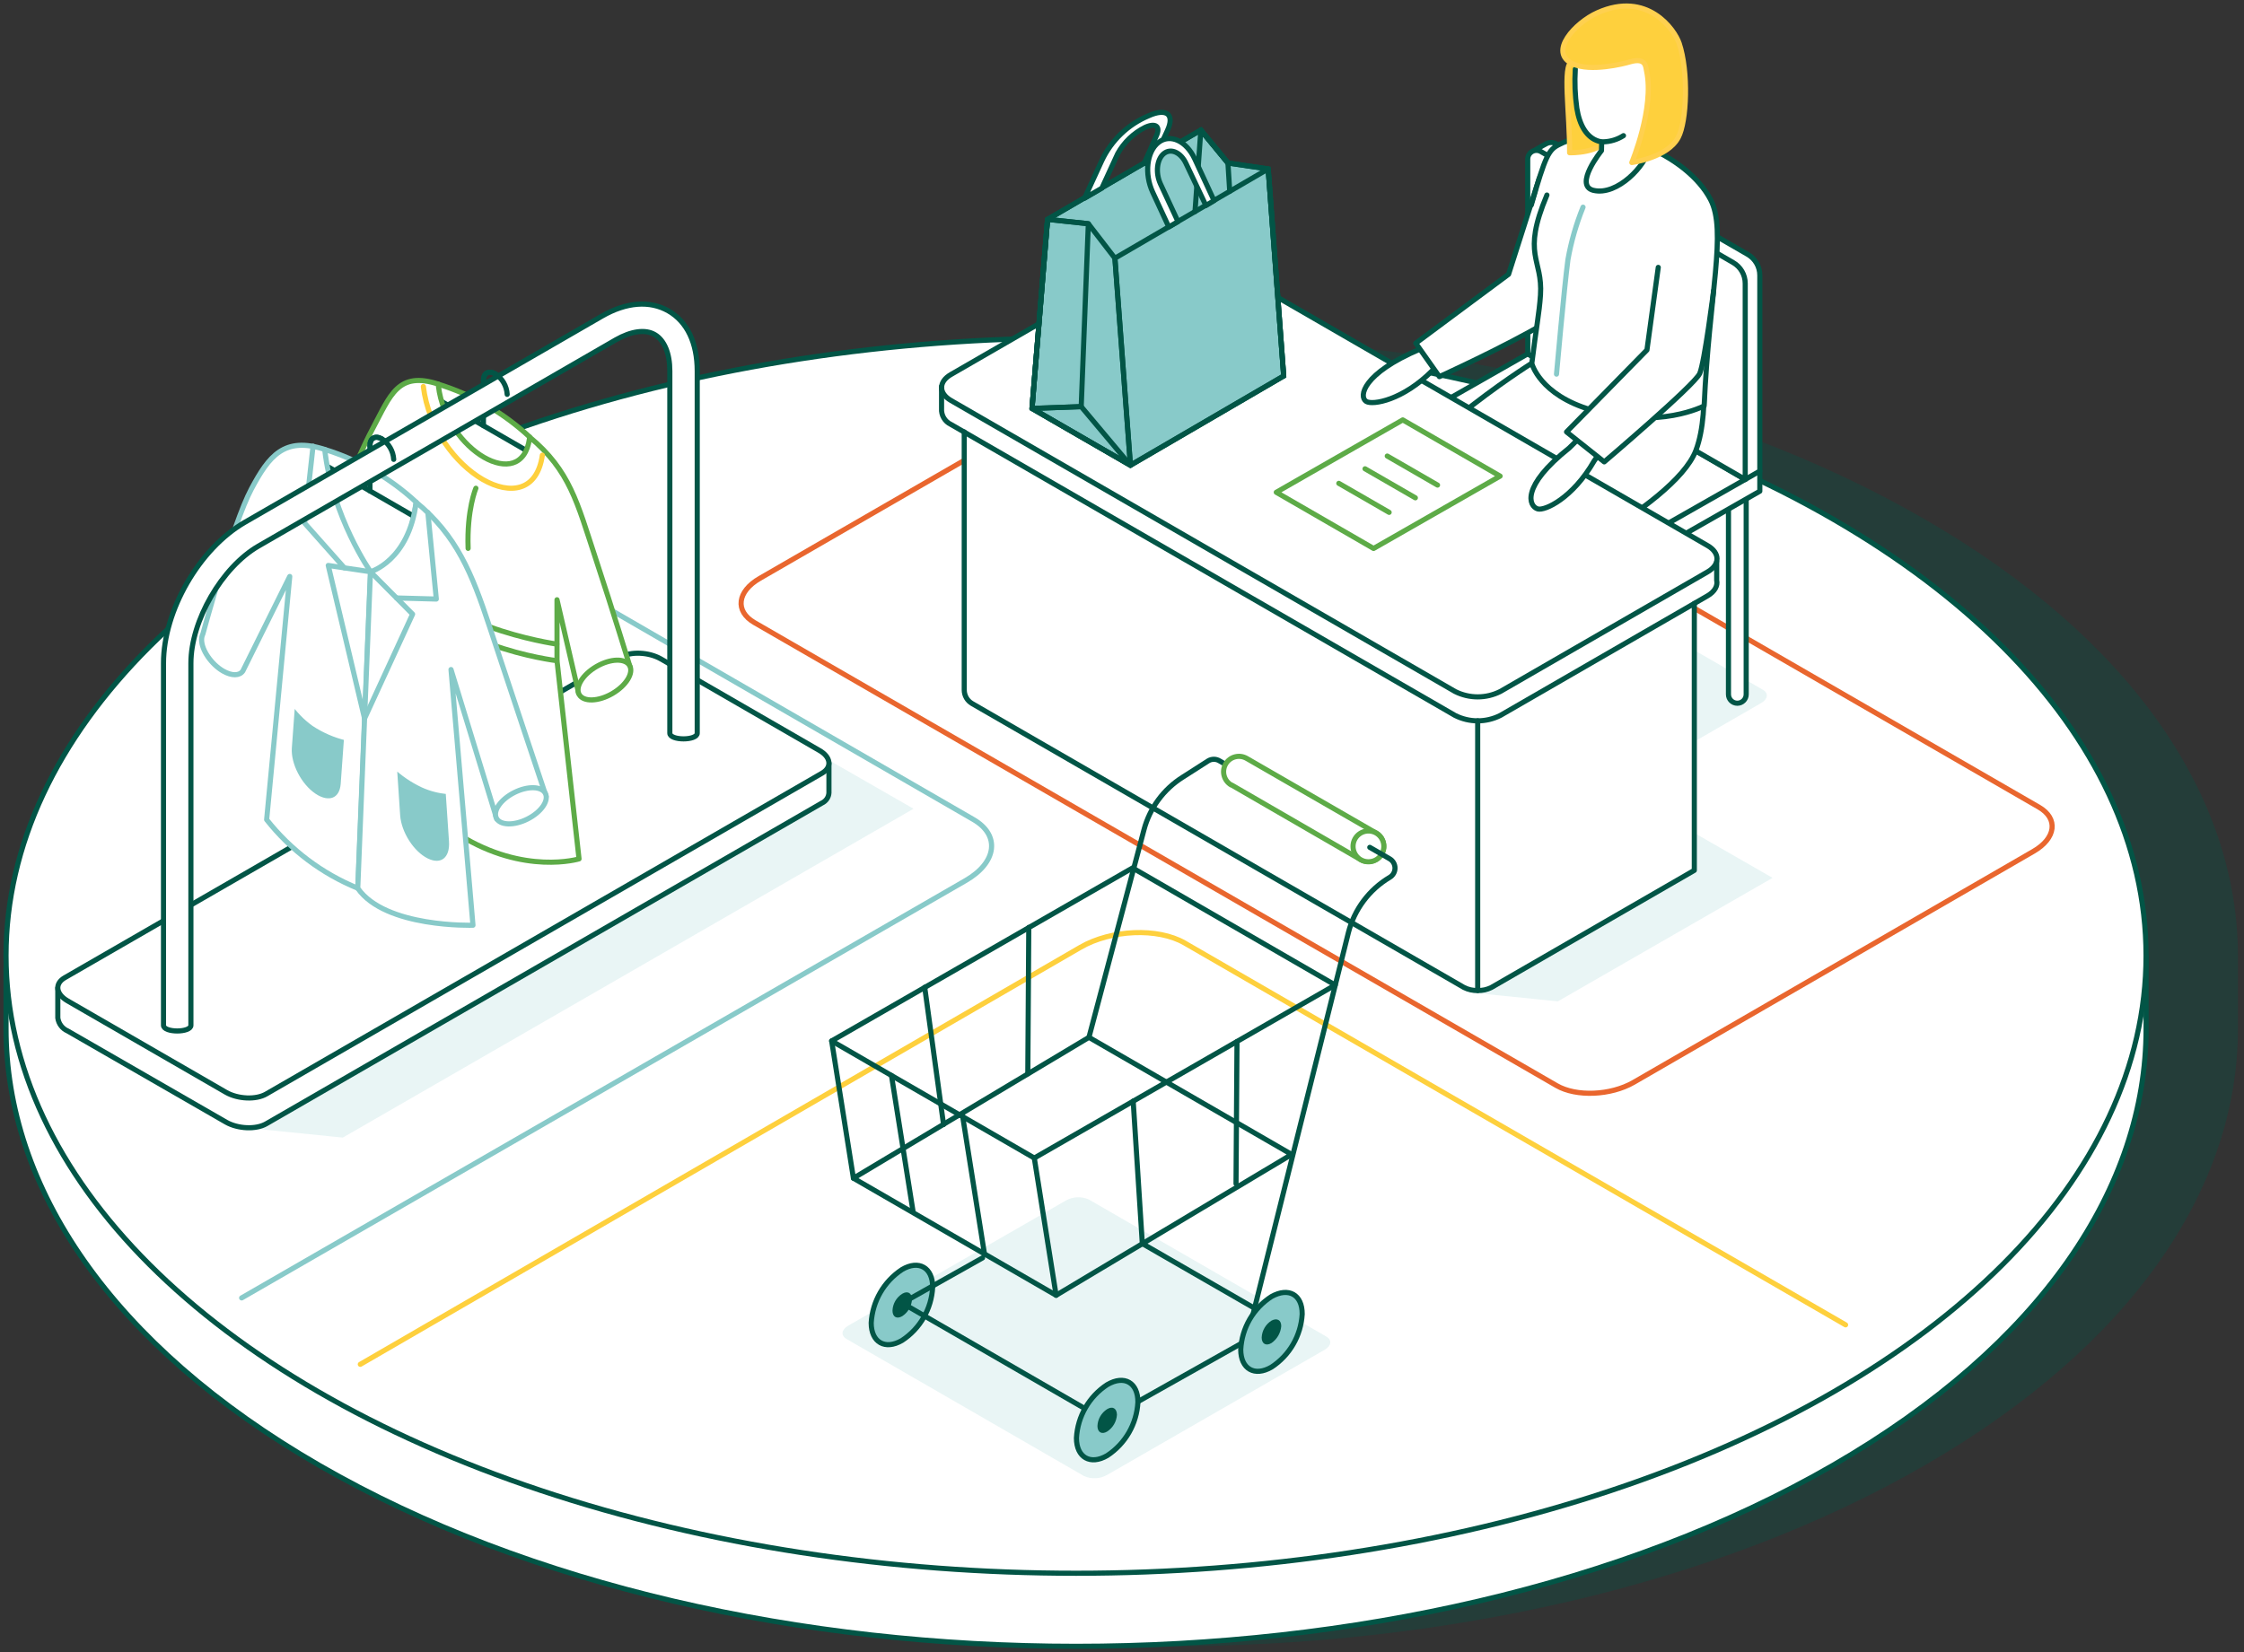 <?xml version="1.0" encoding="UTF-8"?> <svg xmlns="http://www.w3.org/2000/svg" xmlns:xlink="http://www.w3.org/1999/xlink" width="372px" height="274px" viewBox="0 0 372 274" version="1.1"><rect x="0" y="0" width="372" height="274" fill="#333333" stroke="none"/><title>MT_Aislelabs</title><g id="Overview-Page" stroke="none" stroke-width="1" fill="none" fill-rule="evenodd"><g id="Desktop---MT---Overview_2" transform="translate(-726, -3336)"><g id="MT_Aislelabs" transform="translate(727, 3337)"><g id="Group" transform="translate(0, 55.054)" fill-rule="nonzero"><path d="M318.002,30.004 C248.727,-10.001 136.419,-10.001 67.144,30.004 C31.598,50.515 14.339,77.547 15.23,104.469 C15.23,104.469 15.23,114.53 15.23,114.53 C15.23,140.738 32.549,166.947 67.186,186.949 C136.461,226.945 248.769,226.945 318.044,186.949 C352.681,166.947 370,140.738 370,114.53 L370,102.415 C369.958,76.197 352.639,49.989 318.002,30.004 Z" id="Path" fill="#025546" opacity="0.3"></path><g fill="#FFFFFF" stroke="#025546" stroke-linecap="round" stroke-linejoin="round" stroke-width="0.85"><path d="M0,104.469 L0,114.53 C0,140.738 17.319,166.947 51.956,186.949 C121.231,226.945 233.539,226.945 302.814,186.949 C337.451,166.947 354.77,140.738 354.77,114.53 L354.77,102.415 L0,104.469 Z" id="Path"></path><ellipse id="Oval" cx="177.381" cy="102.415" rx="177.381" ry="102.415"></ellipse></g></g><path d="M124.049,102.232 L257.055,179.024 C260.307,180.9 265.986,180.671 269.789,178.498 L336.093,140.174 C339.845,138.009 340.253,134.732 337.001,132.847 L204.021,56.055 C200.769,54.179 195.09,54.417 191.337,56.582 L124.958,94.906 C121.205,97.07 120.798,100.339 124.049,102.232 Z" id="Path" stroke="#E9662E" stroke-width="0.85" stroke-linecap="round" stroke-linejoin="round"></path><path d="M39.06,214.224 L159.094,145.005 C164.281,142.008 164.842,137.474 160.351,134.885 L72.917,84.353" id="Path" stroke="#88CAC9" stroke-width="0.85" stroke-linecap="round" stroke-linejoin="round"></path><g id="Group" transform="translate(155.08, 0)"><path d="M112.35,127.125 L72.992,104.397 C72.016,103.837 72.143,102.852 73.264,102.207 L93.002,90.813 C94.171,90.165 95.577,90.105 96.797,90.652 L136.163,113.38 C137.131,113.94 137.012,114.925 135.891,115.57 L116.153,126.964 C114.982,127.615 113.572,127.675 112.35,127.125 Z" id="Path" fill="#E9F5F5" fill-rule="nonzero"></path><path d="M111.951,89.769 L111.951,124.519 C111.951,125.33 112.608,125.987 113.419,125.987 C114.23,125.987 114.888,125.33 114.888,124.519 L114.888,89.769 L111.951,89.769 Z" id="Path" stroke="#025546" stroke-width="0.85" fill="#FFFFFF" fill-rule="nonzero" stroke-linecap="round" stroke-linejoin="round"></path><g transform="translate(69.12, 22.631)" fill-rule="nonzero" id="Path"><path d="M61.338,56.755 L61.338,91.512 C61.338,92.324 61.996,92.981 62.807,92.981 C63.618,92.981 64.275,92.324 64.275,91.512 L64.275,56.755 L61.338,56.755 Z" stroke="#025546" stroke-width="0.85" fill="#FFFFFF" stroke-linecap="round" stroke-linejoin="round"></path><g transform="translate(2.251, 0)" fill="#FFFFFF" stroke="#025546" stroke-linecap="round" stroke-linejoin="round" stroke-width="0.85"><polygon points="0 52.391 25.817 37.686 64.283 54.488 64.283 57.824 36.047 73.938"></polygon><path d="M28.228,33.67 L61.863,55.872 L64.283,54.488 L64.283,22.022 C64.282,20.594 63.522,19.275 62.288,18.558 L30.41,0.16 C29.906,-0.075 29.32,-0.05 28.839,0.228 C28.44,0.415 26.36,1.655 26.36,1.655 L28.228,33.67 Z"></path><polygon points="0 49.759 25.808 35.046 61.863 55.872 36.047 70.568"></polygon><path d="M25.817,35.046 L61.863,55.872 L61.863,23.372 C61.863,21.942 61.099,20.621 59.86,19.908 L27.99,1.502 C27.539,1.24 26.983,1.239 26.532,1.501 C26.081,1.762 25.805,2.245 25.808,2.767 L25.817,35.046 Z"></path></g><g transform="translate(0, 81.63)"><path d="M11.386,22.498 C10.919,21.811 8.372,21.573 7.777,21.743 C6.309,22.159 5.536,24.502 5.052,25.572 C3.889,28.086 2.304,30.383 0.366,32.364 C0.143,32.569 0.012,32.855 0.001,33.158 C-0.01,33.461 0.1,33.756 0.307,33.977 C0.689,34.342 3.074,36.006 3.703,35.811 C5.536,35.233 11.547,29.401 12.319,28.093 C12.464,27.83 12.566,24.307 11.386,22.498 Z" fill="#025546"></path><path d="M22.753,28.832 C22.295,28.144 19.739,27.907 19.145,28.068 C17.676,28.484 16.912,30.827 16.428,31.897 C15.262,34.41 13.677,36.706 11.742,38.689 C11.519,38.896 11.387,39.183 11.376,39.487 C11.365,39.791 11.475,40.088 11.683,40.31 C12.056,40.675 14.442,42.339 15.078,42.144 C16.904,41.567 22.923,35.734 23.687,34.418 C23.857,34.164 23.984,30.64 22.753,28.832 Z" fill="#025546"></path><path d="M3.456,0.424 C3.456,0.424 6.003,17.914 6.53,23.628 C6.716,25.495 9.289,25.945 10.647,24.621 C12.235,23.084 10.868,0 10.868,0 L3.456,0.424 Z" stroke="#025546" stroke-width="0.85" fill="#FFFFFF" stroke-linecap="round" stroke-linejoin="round"></path><path d="M14.552,2.131 C14.552,2.131 18.143,24.689 18.508,30.038 C18.653,31.982 22.753,31.353 22.906,29.605 C23.823,16.87 22.906,0.408 22.906,0.408 L14.552,2.131 Z" stroke="#025546" stroke-width="0.85" fill="#FFFFFF" stroke-linecap="round" stroke-linejoin="round"></path></g><path d="M55.93,51.075 C58.587,44.113 56.558,31.548 56.558,31.548 C56.558,31.548 30.394,31.013 28.696,36.625 C28.696,36.625 5.604,51.109 1.308,63.147 C-0.95,69.498 2.259,85.68 4.475,100.376 C4.653,101.266 5.179,102.047 5.937,102.547 C6.694,103.046 7.62,103.221 8.508,103.033 C11.802,102.566 11.827,100.767 11.827,100.767 L13.525,88.668 C13.525,88.668 14.586,95.723 15.664,101.293 C16.301,104.536 16.293,106.888 17.473,107.236 C22.15,108.628 24.918,106.794 24.587,102.711 C23.967,95.01 25.3,73.284 25.3,73.284 C25.3,73.284 52.288,60.6 55.93,51.075 Z" stroke="#025546" stroke-width="0.85" fill="#FFFFFF" stroke-linecap="round" stroke-linejoin="round"></path></g><path d="M34.416,119.739 C34.372,120.323 34.66,120.882 35.159,121.187 C35.659,121.492 36.288,121.492 36.787,121.187 C37.287,120.882 37.574,120.323 37.531,119.739 L37.531,85.668 L34.416,83.359 L34.416,119.739 Z" id="Path" stroke="#025546" stroke-width="0.85" fill="#FFFFFF" fill-rule="nonzero" stroke-linecap="round" stroke-linejoin="round"></path><polygon id="Path" fill="#E9F5F5" fill-rule="nonzero" points="123.165 136.184 123.148 143.638 88.188 163.632 102.171 165.05 137.767 144.572"></polygon><path d="M3.768,70.624 L3.768,113.227 C3.765,114.249 4.309,115.195 5.195,115.706 L86.618,162.715 C87.321,163.065 88.099,163.237 88.885,163.216 C89.67,163.239 90.449,163.067 91.151,162.715 L124.795,143.29 L124.795,99.066 L3.768,70.624 Z" id="Path" fill="#FFFFFF" fill-rule="nonzero"></path><path d="M128.505,92.019 C128.751,91.068 128.259,90.066 127.003,89.336 L43.482,41.096 C41.12,39.891 38.323,39.891 35.961,41.096 L1.612,60.929 C0.792,61.302 0.212,62.06 0.067,62.949 C0.067,62.949 0.067,66.583 0.067,66.583 C-0.016,67.708 0.606,68.766 1.629,69.24 L85.183,117.489 C87.548,118.686 90.34,118.686 92.705,117.489 L127.062,97.656 C128.276,96.952 128.76,95.958 128.565,95.109 L128.505,92.019 Z" id="Path" fill="#FFFFFF" fill-rule="nonzero"></path><path d="M1.57,65.411 L85.124,113.66 C87.488,114.857 90.281,114.857 92.645,113.66 L127.003,93.827 C129.074,92.622 129.074,90.678 127.003,89.48 L43.482,41.24 C41.12,40.035 38.323,40.035 35.961,41.24 L1.612,61.073 C-0.51,62.27 -0.51,64.214 1.57,65.411 Z" id="Path" stroke="#025546" stroke-width="0.85" stroke-linecap="round" stroke-linejoin="round"></path><path d="M0.007,63.085 L0.007,66.727 C-0.076,67.852 0.546,68.911 1.57,69.385 L85.124,117.633 C87.488,118.83 90.281,118.83 92.645,117.633 L127.003,97.792 C128.217,97.087 128.701,96.094 128.505,95.245 L128.505,92.197" id="Path" stroke="#025546" stroke-width="0.85" stroke-linecap="round" stroke-linejoin="round"></path><path d="M124.795,99.066 L124.795,143.324 L91.151,162.749 C90.449,163.101 89.67,163.273 88.885,163.25 C88.099,163.271 87.321,163.099 86.618,162.749 L5.067,115.664 C4.263,115.199 3.768,114.342 3.768,113.414 L3.768,70.624" id="Path" stroke="#025546" stroke-width="0.85" stroke-linecap="round" stroke-linejoin="round"></path><line x1="88.885" y1="163.25" x2="88.885" y2="118.533" id="Path" stroke="#025546" stroke-width="0.85" stroke-linecap="round" stroke-linejoin="round"></line><g transform="translate(69.92, 0)" id="Path"><path d="M12.164,54.493 C10.365,55.979 10.144,56.573 9.388,56.896 C-0.094,60.937 -0.799,64.775 0.491,65.573 C1.544,66.209 6.553,65.403 11.528,60.377 C12.065,59.912 12.648,59.502 13.268,59.154 L12.164,54.493 Z" stroke="#025546" stroke-width="0.85" fill="#FFFFFF" fill-rule="nonzero" stroke-linecap="round" stroke-linejoin="round"></path><path d="M30.188,52.532 C23.6,56.463 12.614,61.455 12.614,61.455 L8.701,55.911 L24.084,44.484 L29.177,28.539 C29.177,28.539 34.865,49.747 30.188,52.532 Z" stroke="#025546" stroke-width="0.85" fill="#FFFFFF" fill-rule="nonzero" stroke-linecap="round" stroke-linejoin="round"></path><path d="M27.896,59.256 C27.896,59.256 29.152,64.469 37.828,66.999 C49.026,70.276 56.463,66.303 56.463,66.303 C57.312,47.744 60.241,37.318 57.533,32.105 C53.653,24.634 40.553,19.319 32.403,22.979 C26.962,25.415 29.008,43.499 29.144,50.223 C29.237,53.245 28.617,53.644 27.896,59.256 Z" fill="#FFFFFF" fill-rule="nonzero"></path><path d="M30.442,31.341 C26.198,41.427 29.78,41.835 29.373,47.939 C29.169,50.961 28.626,53.619 27.938,59.256 C27.938,59.256 29.194,64.469 37.871,66.999 C49.068,70.276 56.505,66.303 56.505,66.303 C57.354,47.744 60.283,37.318 57.575,32.105 C53.695,24.634 40.367,18.81 32.446,22.979 C30.748,23.828 30.205,24.744 27.853,32.997" stroke="#025546" stroke-width="0.85" stroke-linecap="round" stroke-linejoin="round"></path><path d="M37.234,69.614 C36.358,70.959 35.32,72.19 34.144,73.282 C26.079,79.692 27.446,82.969 28.923,83.393 C30.103,83.724 34.713,81.619 38.261,75.447 C38.653,74.855 39.105,74.306 39.611,73.808 L37.234,69.614 Z" stroke="#025546" stroke-width="0.85" fill="#FFFFFF" fill-rule="nonzero" stroke-linecap="round" stroke-linejoin="round"></path><path d="M55.597,44.39 L49.578,42.268 L47.031,57.015 L33.702,70.599 L39.951,75.591 C39.951,75.591 50.987,66.965 55.775,60.946 C56.599,59.893 56.217,49.077 55.597,44.39 Z" fill="#FFFFFF" fill-rule="nonzero"></path><path d="M58.076,47.2 C58.076,47.2 56.556,59.188 55.767,60.946 C54.918,62.856 39.942,75.591 39.942,75.591 L33.694,70.624 L47.022,57.04 L48.899,43.337" stroke="#025546" stroke-width="0.85" stroke-linecap="round" stroke-linejoin="round"></path><path d="M34.203,24.328 C34.203,24.328 39.501,24.515 40.876,21.586 C43.16,16.713 40.825,13.164 39.815,11.398 C38.89,9.785 37.268,8.265 34.568,9.267 C32.989,9.853 34.237,17.766 34.203,24.328 Z" stroke="#FFD04F" stroke-width="0.85" fill="#FED03D" fill-rule="nonzero" stroke-linecap="round" stroke-linejoin="round"></path><path d="M39.679,16.492 L47.498,16.535 L47.235,23.895 C46.87,26.273 42.183,31.536 38.125,30.56 C34.865,29.711 39.484,23.98 39.484,23.98 L39.679,16.492 Z" stroke="#025546" stroke-width="0.85" fill="#FFFFFF" fill-rule="nonzero" stroke-linecap="round" stroke-linejoin="round"></path><path d="M35.146,10.473 L42.786,5.243 L49.009,11.424 L46.938,19.065 C45.571,21.688 41.666,22.461 39.764,22.571 C37.531,22.707 35.358,19.285 35.214,16.849 C35.061,14.727 35.039,12.598 35.146,10.473 L35.146,10.473 Z" fill="#FFFFFF" fill-rule="nonzero"></path><path d="M35.146,10.473 C35.013,12.635 35.098,14.805 35.4,16.951 C35.859,19.795 37.03,21.807 39,22.41 C39.24,22.48 39.488,22.517 39.738,22.52 C40.944,22.5 42.12,22.144 43.134,21.493" stroke="#025546" stroke-width="0.85" stroke-linecap="round" stroke-linejoin="round"></path><path d="M52.371,6.202 C51.598,3.885 47.056,-2.568 38.839,1.108 C35.163,2.747 30.553,7.671 34.755,9.598 C37.65,10.94 43.109,9.598 44.229,9.25 C46.87,8.495 46.819,10.099 46.955,10.753 C48.296,16.917 44.51,25.95 44.51,25.95 C44.51,25.95 50.452,25.16 52.218,21.781 C53.627,19.133 53.941,10.906 52.371,6.202 Z" stroke="#FFD04F" stroke-width="0.85" fill="#FED03D" fill-rule="nonzero" stroke-linecap="round" stroke-linejoin="round"></path></g><path d="M106.348,33.353 C105.209,36.164 104.37,39.086 103.843,42.072 C103.198,46.963 101.95,61.039 101.95,61.039" id="Path" stroke="#88CAC9" stroke-width="0.85" stroke-linecap="round" stroke-linejoin="round"></path><g transform="translate(15, 17.629)" id="Path"><g transform="translate(0, 2.939)" stroke-width="0.85"><polygon stroke="#025546" fill="#88CAC9" fill-rule="nonzero" points="27.99 0 2.581 14.807 0 46.16 16.317 55.584 41.726 40.777 39.154 6.444 32.481 5.459"></polygon><g stroke-linecap="round" stroke-linejoin="round"><polyline stroke="#025546" points="27.022 13.516 27.99 0 2.581 14.807 0 46.16"></polyline><g transform="translate(27.99, 0)"><polyline stroke="#005547" points="13.736 40.777 11.164 6.444 4.491 5.459 0 0"></polyline><polyline stroke="#025546" points="4.788 10.162 4.491 5.459 0 0"></polyline></g><g transform="translate(0, 14.807)" stroke="#025546"><polygon points="0 31.353 16.317 40.777 13.745 6.444 9.339 0.722 2.581 0"></polygon><polygon points="16.317 40.777 8.158 31.056 0 31.353"></polygon><polygon points="8.158 31.056 9.339 0.722 2.581 0 0 31.353"></polygon></g><polygon stroke="#025546" points="41.726 40.777 16.317 55.584 13.745 21.25 39.154 6.444"></polygon></g></g><path d="M8.71,14.247 L11.571,7.999 C13.143,4.661 15.891,2.022 19.288,0.587 C22.294,-0.78 23.703,0.324 22.438,3.04 L20.409,7.438 L18.575,8.499 L20.604,3.932 C21.351,2.336 20.519,1.69 18.753,2.489 C16.833,3.446 15.249,4.965 14.212,6.844 L11.58,12.575 L8.71,14.247 Z" fill="#FFFFFF" fill-rule="nonzero"></path><path d="M8.71,14.247 L11.571,7.999 C13.143,4.661 15.891,2.022 19.288,0.587 C22.294,-0.78 23.703,0.324 22.438,3.04 L20.409,7.438 L18.575,8.499 L20.604,3.932 C21.351,2.336 20.519,1.69 18.753,2.489 C16.833,3.446 15.249,4.965 14.212,6.844 L11.58,12.575 L8.71,14.247 Z" stroke="#025546" stroke-width="0.85" stroke-linecap="round" stroke-linejoin="round"></path><path d="M30.18,14.638 L26.98,7.727 C25.579,4.704 22.879,3.482 20.952,5.002 C19.025,6.521 18.601,10.206 20.001,13.228 L22.676,19.01 L24.204,18.119 L21.292,11.861 C20.443,10.011 20.698,7.761 21.869,6.827 C23.041,5.893 24.705,6.649 25.554,8.525 L28.831,15.453 L30.18,14.638 Z" fill="#FFFFFF" fill-rule="nonzero"></path><path d="M30.18,14.638 L26.98,7.727 C25.579,4.704 22.879,3.482 20.952,5.002 C19.025,6.521 18.601,10.206 20.001,13.228 L22.676,19.01 L24.204,18.119 L21.292,11.861 C20.443,10.011 20.698,7.761 21.869,6.827 C23.041,5.893 24.705,6.649 25.554,8.525 L28.831,15.453 L30.18,14.638 Z" stroke="#025546" stroke-width="0.85" stroke-linecap="round" stroke-linejoin="round"></path></g><polygon id="Path" stroke="#5DAB47" stroke-width="0.85" fill="#FFFFFF" fill-rule="nonzero" stroke-linecap="round" stroke-linejoin="round" points="92.603 77.951 71.625 89.947 55.495 80.634 76.464 68.629"></polygon><g transform="translate(65.861, 74.623)" id="Path" stroke="#5DAB47" stroke-linecap="round" stroke-linejoin="round" stroke-width="0.85"><line x1="8.345" y1="9.339" x2="0" y2="4.525"></line><line x1="12.692" y1="6.928" x2="4.347" y2="2.114"></line><line x1="16.368" y1="4.814" x2="8.031" y2="0"></line></g></g><path d="M304.953,218.689 L195.37,155.363 C190.947,152.816 183.221,153.13 178.111,156.084 L58.731,225.235" id="Path" stroke="#FED03D" stroke-width="0.85" stroke-linecap="round" stroke-linejoin="round"></path><g id="Group" transform="translate(136.869, 124.419)"><path d="M41.828,119.341 L2.462,96.613 C1.486,96.053 1.613,95.068 2.734,94.414 L38.84,73.648 C40.009,72.999 41.415,72.94 42.635,73.486 L82.001,96.214 C82.977,96.774 82.85,97.759 81.729,98.405 L45.623,119.179 C44.454,119.828 43.048,119.888 41.828,119.341 L41.828,119.341 Z" id="Path" fill="#E9F5F5" fill-rule="nonzero"></path><g><path d="M11.648,85.109 C8.651,87.087 6.763,90.363 6.554,93.947 C6.554,97.19 8.872,98.481 11.648,96.868 C14.664,94.905 16.558,91.616 16.741,88.021 C16.767,84.787 14.449,83.437 11.648,85.109 Z" id="Path" stroke="#025546" stroke-width="0.85" fill="#88CAC9" fill-rule="nonzero" stroke-linecap="round" stroke-linejoin="round"></path><path d="M11.699,89.117 C10.73,89.726 10.126,90.775 10.086,91.918 C10.086,92.945 10.782,93.37 11.699,92.835 C12.656,92.215 13.259,91.173 13.32,90.033 C13.303,89.006 12.615,88.573 11.699,89.117 Z" id="Path" fill="#025546" fill-rule="nonzero"></path><polygon id="Path" stroke="#025546" stroke-width="0.85" stroke-linecap="round" stroke-linejoin="round" points="76.253 66.015 37.21 89.371 3.608 69.955 42.651 46.599"></polygon><polyline id="Path" stroke="#025546" stroke-width="0.85" stroke-linecap="round" stroke-linejoin="round" points="51.498 80.796 74.148 93.845 45.3 110.078 11.699 90.662 25.019 83.165"></polyline><line x1="0" y1="47.193" x2="3.608" y2="69.955" id="Path" stroke="#025546" stroke-width="0.85" stroke-linecap="round" stroke-linejoin="round"></line><path d="M42.651,46.599 L51.769,12.197 C52.725,8.578 55.019,5.455 58.187,3.461 L62.432,0.744 C63.001,0.401 63.714,0.401 64.283,0.744 L89.191,15.126" id="Path" stroke="#025546" stroke-width="0.85" stroke-linecap="round" stroke-linejoin="round"></path><line x1="15.426" y1="38.296" x2="18.55" y2="61.057" id="Path" stroke="#025546" stroke-width="0.85" stroke-linecap="round" stroke-linejoin="round"></line><line x1="32.676" y1="28.371" x2="32.515" y2="52.644" id="Path" stroke="#025546" stroke-width="0.85" stroke-linecap="round" stroke-linejoin="round"></line><line x1="49.986" y1="57.169" x2="51.498" y2="80.796" id="Path" stroke="#025546" stroke-width="0.85" stroke-linecap="round" stroke-linejoin="round"></line><line x1="67.195" y1="47.303" x2="67.033" y2="70.872" id="Path" stroke="#025546" stroke-width="0.85" stroke-linecap="round" stroke-linejoin="round"></line><path d="M45.674,104.195 C42.665,106.165 40.773,109.45 40.58,113.041 C40.58,116.276 42.898,117.575 45.674,115.953 C48.684,113.984 50.575,110.699 50.768,107.107 C50.801,103.872 48.535,102.522 45.674,104.195 Z" id="Path" stroke="#025546" stroke-width="0.85" fill="#88CAC9" fill-rule="nonzero" stroke-linecap="round" stroke-linejoin="round"></path><path d="M45.674,108.244 C44.709,108.857 44.106,109.904 44.061,111.046 C44.061,112.073 44.757,112.506 45.674,111.963 C46.628,111.34 47.23,110.3 47.295,109.161 C47.261,108.134 46.591,107.701 45.674,108.244 Z" id="Path" fill="#025546" fill-rule="nonzero"></path><line x1="69.512" y1="3.724" x2="86.177" y2="13.377" id="Path" stroke="#025546" stroke-width="0.85" stroke-linecap="round" stroke-linejoin="round"></line><polygon id="Path" stroke="#025546" stroke-width="0.85" stroke-linecap="round" stroke-linejoin="round" points="83.478 37.922 33.593 66.61 0 47.193 49.885 18.505"></polygon><line x1="33.593" y1="66.61" x2="37.21" y2="89.371" id="Path" stroke="#025546" stroke-width="0.85" stroke-linecap="round" stroke-linejoin="round"></line><line x1="9.916" y1="52.924" x2="13.481" y2="75.397" id="Path" stroke="#025546" stroke-width="0.85" stroke-linecap="round" stroke-linejoin="round"></line><line x1="21.682" y1="59.487" x2="25.29" y2="82.248" id="Path" stroke="#025546" stroke-width="0.85" stroke-linecap="round" stroke-linejoin="round"></line><g transform="translate(64.973, 0)" fill="#FFFFFF" fill-rule="nonzero" stroke="#5DAB47" stroke-linecap="round" stroke-linejoin="round" stroke-width="0.85"><path d="M25.296,12.724 L3.919,0.396 L3.843,0.354 C2.631,-0.361 1.069,0.042 0.354,1.254 C-0.361,2.466 0.042,4.028 1.254,4.743 L1.305,4.743 L1.474,4.837 L22.698,17.113 C23.089,17.334 23.531,17.451 23.98,17.453 C25.142,17.465 26.164,16.689 26.466,15.568 C26.768,14.446 26.273,13.262 25.262,12.69 L25.296,12.724 Z" id="Path"></path><ellipse id="Oval" cx="24.014" cy="14.931" rx="2.555" ry="2.555"></ellipse></g><path d="M89.208,15.092 L92.511,16.994 C93.055,17.315 93.389,17.899 93.389,18.531 C93.389,19.163 93.055,19.747 92.511,20.068 C89.101,22.094 86.637,25.393 85.66,29.237 L68.867,96.477" id="Path" stroke="#025546" stroke-width="0.85" stroke-linecap="round" stroke-linejoin="round"></path><path d="M72.908,89.583 C69.893,91.52 67.996,94.792 67.815,98.371 C67.815,101.605 70.132,102.904 72.908,101.283 C75.906,99.33 77.797,96.068 78.002,92.496 C78.027,89.261 75.769,87.987 72.908,89.583 Z" id="Path" stroke="#025546" stroke-width="0.85" fill="#88CAC9" fill-rule="nonzero" stroke-linecap="round" stroke-linejoin="round"></path><path d="M72.908,93.574 C71.944,94.188 71.339,95.233 71.287,96.375 C71.287,97.403 71.991,97.836 72.908,97.292 C73.84,96.647 74.435,95.62 74.53,94.491 C74.53,93.463 73.825,93.081 72.908,93.574 Z" id="Path" fill="#025546" fill-rule="nonzero"></path></g></g><g id="Group" transform="translate(8.581, 49.424)"><polygon id="Path" fill="#E9F5F5" fill-rule="nonzero" points="127.252 75.298 127.243 82.752 33.264 136.8 47.246 138.217 141.862 83.686"></polygon><g stroke-linecap="round" stroke-linejoin="round" stroke-width="0.85"><g><g transform="translate(0, 57.891)" fill="#FFFFFF" fill-rule="nonzero" id="Path" stroke="#025546"><path d="M126.683,24.844 L34.554,78.034 C32.856,79.019 29.859,78.883 27.89,77.762 L1.632,62.641 C0.748,62.258 0.13,61.44 0.002,60.485 L0.002,55.501 L127.837,18.23 L127.837,23.146 C127.797,23.882 127.353,24.536 126.683,24.844 L126.683,24.844 Z"></path><path d="M126.683,19.903 L34.554,73.093 C32.856,74.086 29.859,73.942 27.89,72.821 L1.632,57.658 C-0.338,56.52 -0.559,54.797 1.156,53.812 L93.285,0.665 C94.983,-0.329 97.971,-0.184 99.949,0.936 L126.207,16.099 C128.177,17.195 128.389,18.918 126.683,19.903 Z"></path></g><g transform="translate(44.911, 11.303)" id="Path"><path d="M18.151,1.976 C18.151,1.976 15.324,16.196 26.088,19.677 C34.238,22.318 33.304,10.729 33.304,10.729 C28.975,6.709 23.795,3.717 18.151,1.976 Z" stroke="#5DAB47" fill="#FFFFFF" fill-rule="nonzero"></path><line x1="18.567" y1="4.769" x2="32.719" y2="12.945" stroke="#025546"></line><path d="M25.647,8.861 L25.647,1.407 C25.647,0.15 26.496,-0.359 27.617,0.269 C28.775,1.024 29.506,2.285 29.586,3.665 L29.586,4.803" stroke="#025546"></path><g transform="translate(0, 1.363)"><path d="M41.437,51.875 L49.927,47.418 C49.927,47.418 47.253,38.631 44.146,29.207 C41.225,20.361 39.986,14.902 33.279,9.366 C33.279,9.468 33.279,9.561 33.279,9.655 C31.997,18.832 19.475,11.607 18.193,0.952 C18.193,0.842 18.193,0.723 18.193,0.613 C11.486,-1.586 10.247,2.43 7.326,7.914 C4.219,13.747 0,24.792 0,24.792 L9.339,34.216 L13.677,22.407 L13.677,32.51 L9.831,62.751 C12.543,67.95 16.627,72.308 21.64,75.35 C32.464,82.083 41.497,79.332 41.497,79.332 L37.846,46.467 L37.846,36.364 L41.437,51.875 Z" stroke="#5DAB47" fill="#FFFFFF" fill-rule="nonzero"></path><path d="M35.418,12.388 C33.72,24.393 17.37,14.935 15.689,1.003" stroke="#FED03D"></path><path d="M24.399,17.873 C24.399,17.873 22.879,21.379 23.109,27.84" stroke="#5DAB47"></path><path d="M37.812,46.467 C37.812,46.467 16.835,43.92 13.643,32.51" stroke="#5DAB47"></path><path d="M37.812,43.716 C37.812,43.716 15.689,40.575 13.643,29.759" stroke="#5DAB47"></path></g><line x1="4.873" y1="24.296" x2="10.748" y2="31.224" stroke="#5DAB47"></line></g><g transform="translate(23.84, 22.086)"><path d="M20.409,2.018 C20.409,2.018 21.716,27.165 28.381,27.488 C32.923,27.717 35.571,10.754 35.571,10.754 C31.236,6.742 26.054,3.756 20.409,2.018 L20.409,2.018 Z" id="Path" stroke="#88CAC9" fill="#FFFFFF" fill-rule="nonzero"></path><line x1="20.867" y1="4.837" x2="35.215" y2="13.123" id="Path" stroke="#025546"></line><path d="M27.905,8.895 L27.905,1.407 C27.905,0.15 28.754,-0.359 29.875,0.269 C31.033,1.024 31.764,2.285 31.844,3.665 L31.844,4.854" id="Path" stroke="#025546"></path><path d="M20.409,2.018 C13.702,-0.181 11.172,3.088 8.252,8.572 C5.145,14.405 0.212,32.616 0.212,32.616 C0.07,32.915 -0.003,33.244 0,33.575 C0,35.273 1.596,37.625 3.557,38.763 C5.034,39.612 6.291,39.552 6.834,38.763 C6.834,38.763 14.611,23.082 14.611,23.082 L10.782,63.409 C14.756,68.446 19.968,72.366 25.91,74.786 L28.016,22.301 C28.016,22.301 21.648,13.191 20.409,2.018 Z" id="Path" stroke="#88CAC9" fill="#FFFFFF" fill-rule="nonzero"></path><g transform="translate(14.52, 1.483)" id="Path"><path d="M0.575,42.382 L0.014,50.023 C-0.181,52.757 1.661,56.322 4.132,57.978 C6.602,59.634 8.767,58.759 8.962,56.017 L9.514,48.376 C7.588,47.914 5.757,47.118 4.106,46.024 C2.724,45.027 1.529,43.794 0.575,42.382 L0.575,42.382 Z" stroke="#FFFFFF" fill="#88CAC9" fill-rule="nonzero"></path><polyline stroke="#88CAC9" points="12.494 45.15 6.475 19.773 13.47 20.817"></polyline><polyline stroke="#88CAC9" points="3.953 0 2.544 12.735 9.149 20.172"></polyline></g><g transform="translate(25.885, 10.771)" id="Path"><path d="M0,64.014 L2.105,11.529 C2.105,11.529 8.447,9.738 9.687,0 C16.385,5.535 18.915,11.733 21.835,20.588 C24.942,30.004 31.233,48.809 31.233,48.809 L23.049,52.536 L15.459,27.745 L19.101,70.144 C19.101,70.144 4.576,70.611 0,64.014 Z" stroke="#88CAC9" fill="#FFFFFF" fill-rule="nonzero"></path><path d="M14.993,47.977 L15.553,56.255 C15.748,59.226 13.914,60.661 11.444,59.464 C8.973,58.267 6.809,54.896 6.605,51.925 L6.053,43.647 C7.449,44.986 9.055,46.087 10.807,46.907 C12.129,47.507 13.545,47.869 14.993,47.977 L14.993,47.977 Z" stroke="#FFFFFF" fill="#88CAC9" fill-rule="nonzero"></path><polyline stroke="#88CAC9" points="11.622 1.698 13.023 16.055 6.427 15.876"></polyline><polyline stroke="#88CAC9" points="1.129 35.862 9.092 18.559 2.105 11.529"></polyline></g><ellipse id="Oval" stroke="#88CAC9" fill="#FFFFFF" fill-rule="nonzero" transform="translate(52.929, 61.11) rotate(-26.76) translate(-52.929, -61.11) " cx="52.929" cy="61.11" rx="4.55" ry="2.454"></ellipse><ellipse id="Oval" stroke="#5DAB47" fill="#FFFFFF" fill-rule="nonzero" transform="translate(66.773, 40.257) rotate(-30) translate(-66.773, -40.257) " cx="66.773" cy="40.257" rx="4.822" ry="2.598"></ellipse></g><path d="M17.524,119.599 L17.524,59.541 C17.524,50.813 23.467,40.549 31.006,36.185 L90.212,1.996 C94.244,-0.33 98.149,-0.636 101.248,1.147 C104.347,2.93 106.002,6.453 106.002,11.106 L106.002,71.155 C106.002,72.412 101.46,72.412 101.46,71.155 L101.46,11.097 C101.46,8.177 100.56,6.003 98.981,5.069 C97.402,4.135 95.051,4.475 92.521,5.918 L33.272,40.124 C27.194,43.631 22.066,52.52 22.066,59.541 L22.066,119.599 C22.066,120.847 17.524,120.847 17.524,119.599 Z" id="Path" stroke="#025546" fill="#FFFFFF" fill-rule="nonzero"></path></g><path d="M51.745,23.492 C51.745,22.236 52.594,21.727 53.715,22.355 C54.873,23.11 55.604,24.37 55.685,25.751" id="Path" stroke="#025546"></path><path d="M70.558,12.71 C70.558,11.454 71.407,10.944 72.528,11.573 C73.686,12.328 74.417,13.588 74.497,14.968" id="Path" stroke="#025546"></path></g></g></g></g></g></svg> 